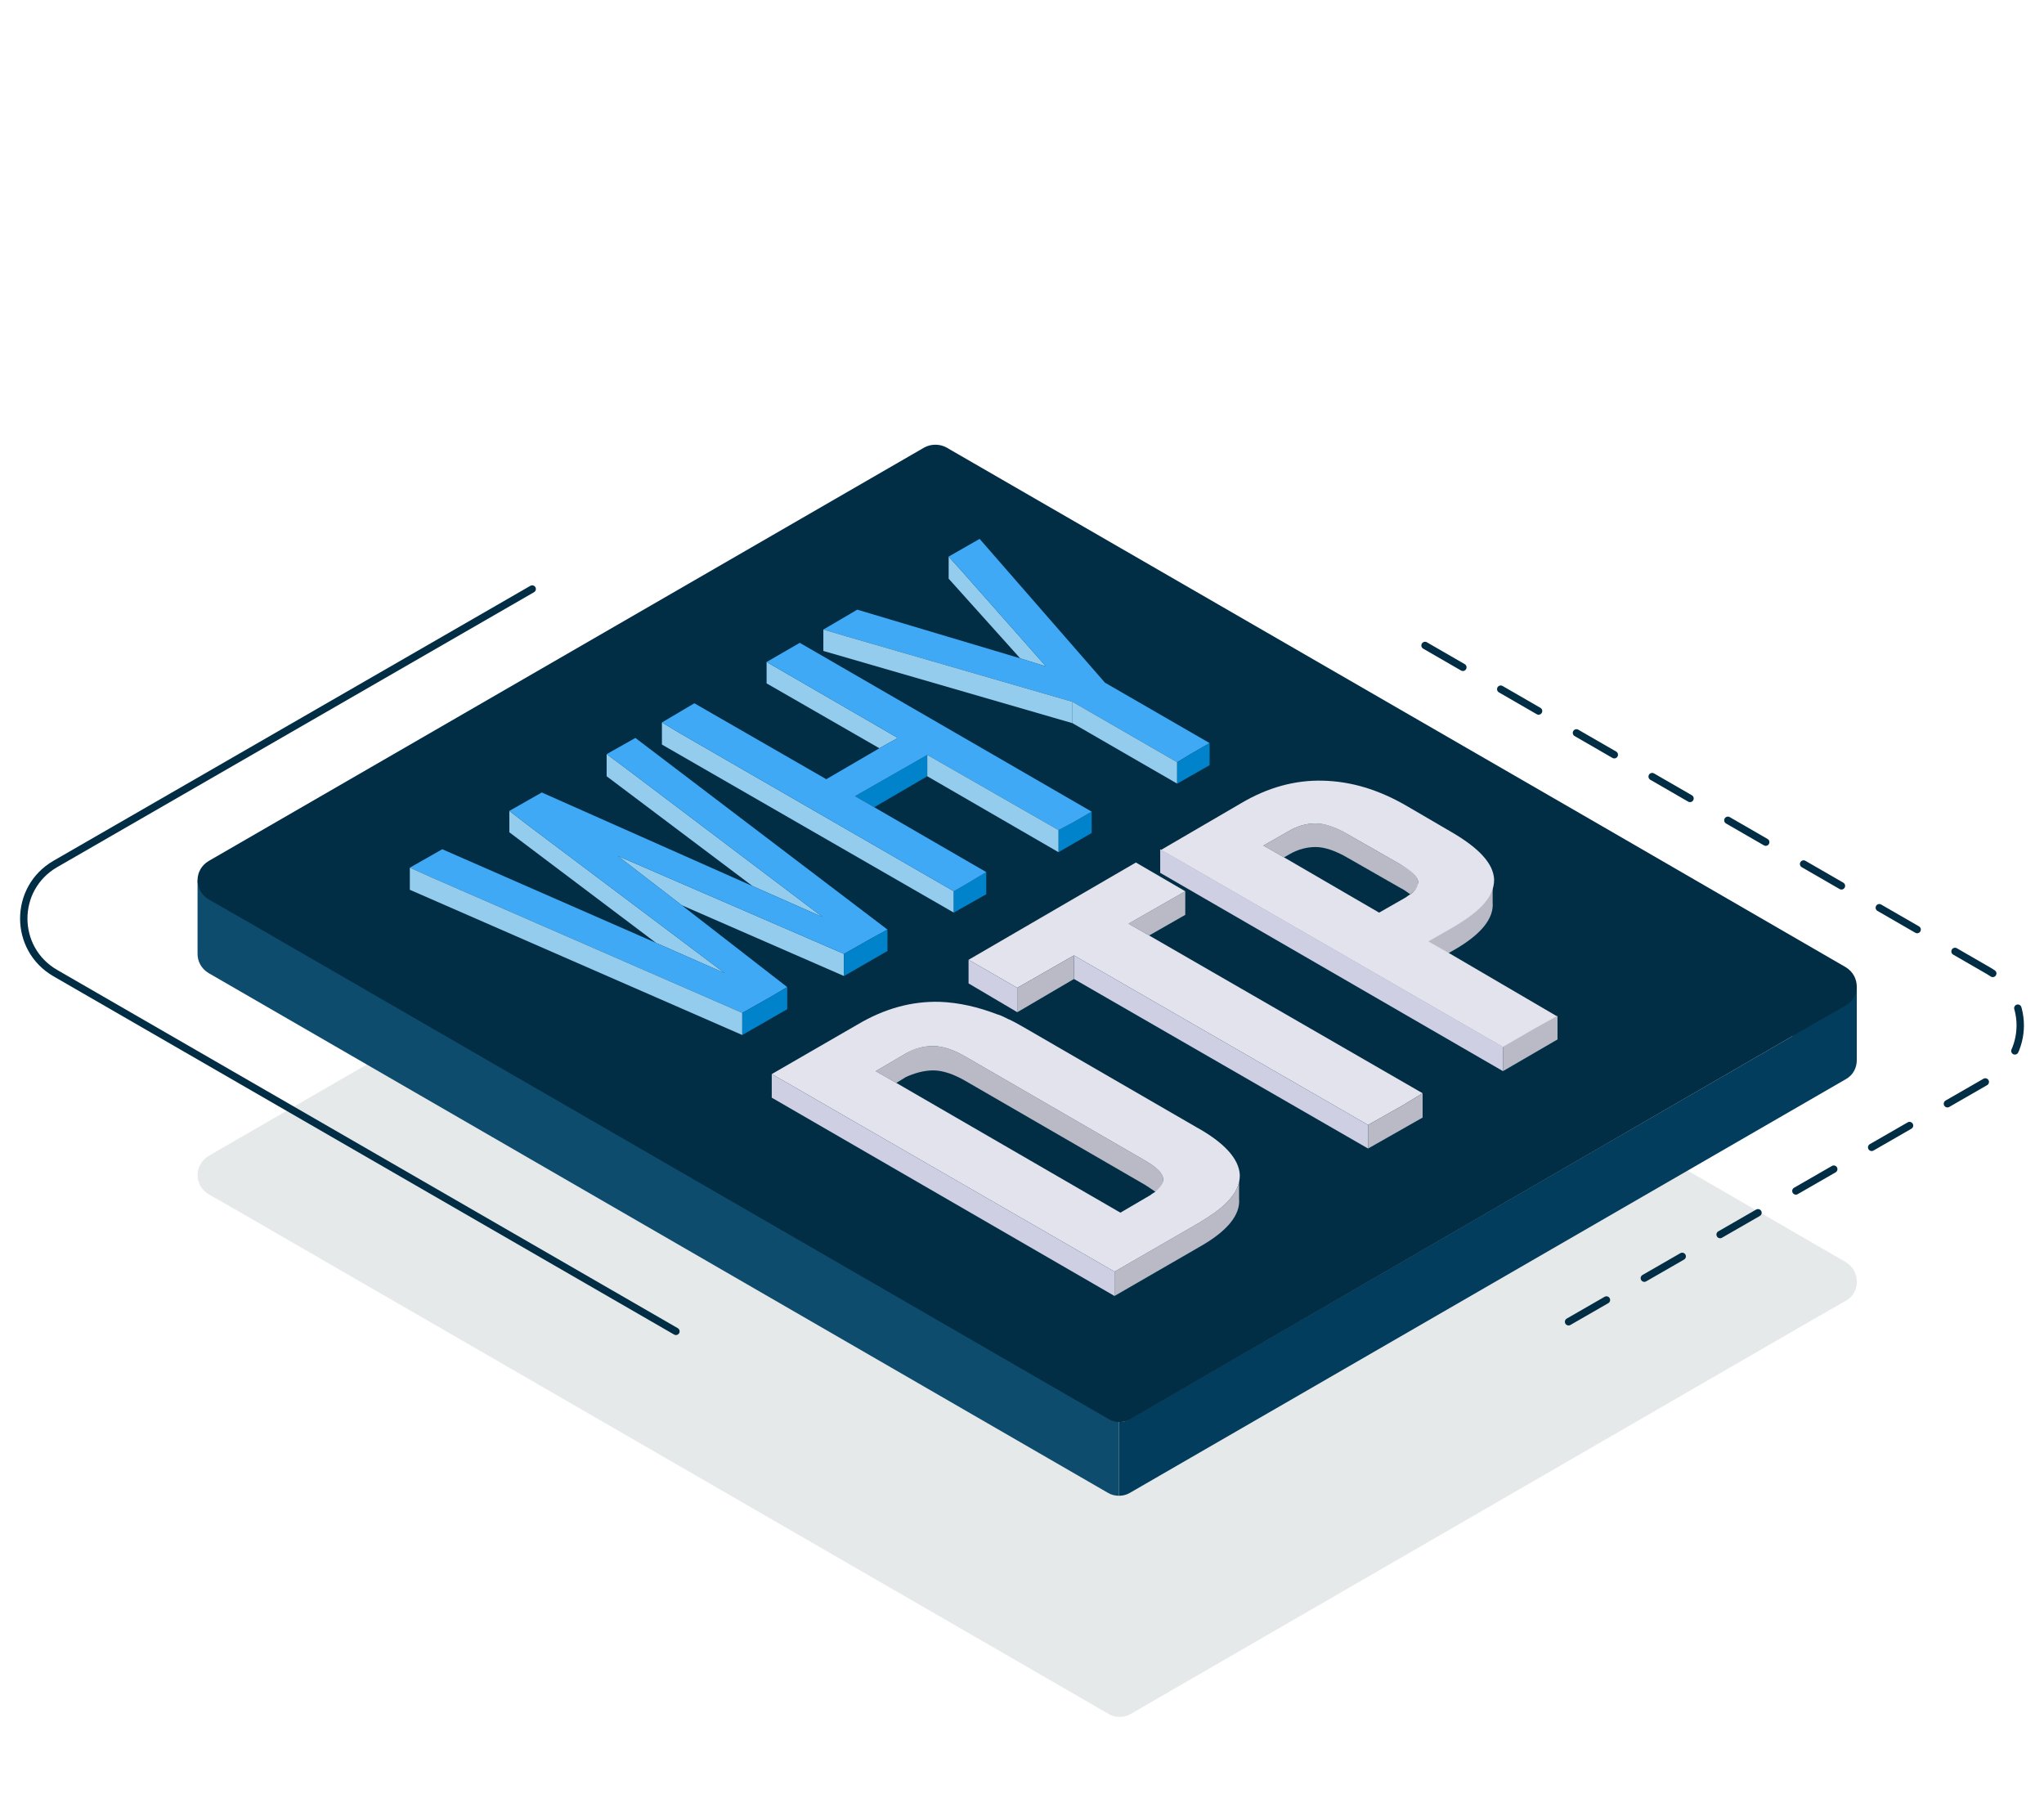 <?xml version="1.0" encoding="utf-8"?>
<svg id="e1u5g2va0rfq1" xmlns="http://www.w3.org/2000/svg" xmlns:xlink="http://www.w3.org/1999/xlink" viewBox="0 0 277.3 244.6" shape-rendering="geometricPrecision" text-rendering="geometricPrecision"><style><![CDATA[#e1u5g2va0rfq4_ts {animation: e1u5g2va0rfq4_ts__ts 4000ms linear infinite normal forwards}@keyframes e1u5g2va0rfq4_ts__ts { 0% {transform: translate(139.356px,151.613px) scale(1,1)} 25% {transform: translate(139.356px,151.613px) scale(1.03,1.03);animation-timing-function: cubic-bezier(0.42,0,0.58,1)} 50% {transform: translate(139.356px,151.613px) scale(1,1);animation-timing-function: cubic-bezier(0.42,0,0.58,1)} 75% {transform: translate(139.356px,151.613px) scale(1.03,1.03);animation-timing-function: cubic-bezier(0.42,0,0.58,1)} 100% {transform: translate(139.356px,151.613px) scale(1,1)} }#e1u5g2va0rfq5_to {animation: e1u5g2va0rfq5_to__to 4000ms linear infinite normal forwards}@keyframes e1u5g2va0rfq5_to__to { 0% {transform: translate(0px,0px);animation-timing-function: cubic-bezier(0.42,0,0.58,1)} 25% {transform: translate(0px,-9px);animation-timing-function: cubic-bezier(0.42,0,0.58,1)} 50% {transform: translate(0px,0px);animation-timing-function: cubic-bezier(0.42,0,0.58,1)} 75% {transform: translate(0px,-9px);animation-timing-function: cubic-bezier(0.42,0,0.58,1)} 100% {transform: translate(0px,0px)} }]]></style><g id="e1u5g2va0rfq2" transform="matrix(1 0 0 1 0 15)"><g id="e1u5g2va0rfq3"><g id="e1u5g2va0rfq4_ts" transform="translate(139.356,151.613) scale(1,1)"><path id="e1u5g2va0rfq4" d="M250.4,156.2L217.4,137.1L128.4,85.7C127.5,85.2,126.3,85.2,125.4,85.7L28.3,141.8C26.3,143,26.3,145.8,28.3,147L32.5,149.4L150.4,217.5C150.9,217.8,151.4,217.9,151.9,217.9C152.4,217.9,152.9,217.8,153.4,217.5L246.3,163.8L250.5,161.4C252.4,160.3,252.4,157.4,250.4,156.2Z" transform="translate(-139.356,-151.613)" opacity="0.1" fill="rgb(1,31,46)" stroke="none" stroke-width="1"/></g><g id="e1u5g2va0rfq5_to" transform="translate(0,0)"><g id="e1u5g2va0rfq5" transform="translate(0,0)"><g id="e1u5g2va0rfq6"><rect id="e1u5g2va0rfq7" width="8.7" height="10" rx="0" ry="0" transform="matrix(1 0 0 1 243.2 118.8)" fill="rgb(3,61,93)" stroke="none" stroke-width="1"/><path id="e1u5g2va0rfq8" d="M150.3,176.5L35.5,110.1L35.5,104.4L26.8,104.4L26.8,114.4C26.8,115.4,27.3,116.4,28.3,117L150.3,187.5C150.8,187.8,151.3,187.9,151.8,187.9L151.8,176.9C151.3,176.9,150.8,176.8,150.3,176.5Z" fill="rgb(14,76,109)" stroke="none" stroke-width="1"/><path id="e1u5g2va0rfq9" d="M250.4,126.2L246.2,123.8L153.3,177.5C152.8,177.8,152.3,177.9,151.8,177.9L151.8,187.9C152.3,187.9,152.8,187.8,153.3,187.5L250.4,131.4C252.4,130.3,252.4,127.4,250.4,126.2Z" fill="rgb(3,61,93)" stroke="none" stroke-width="1"/><path id="e1u5g2va0rfq10" d="M250.4,116.2L217.4,97.1L128.4,45.7C127.5,45.2,126.3,45.2,125.4,45.7L28.3,101.8C26.3,103,26.3,105.8,28.3,107L32.5,109.4L150.4,177.5C150.9,177.8,151.4,177.9,151.9,177.9C152.4,177.9,152.9,177.8,153.4,177.5L246.2,123.8L250.4,121.4C252.4,120.3,252.4,117.4,250.4,116.2Z" fill="rgb(2,46,69)" stroke="none" stroke-width="1"/></g><g id="e1u5g2va0rfq11"><g id="e1u5g2va0rfq12"><path id="e1u5g2va0rfq13" d="M156.1,147.1C156.4,146.9,156.6,146.8,156.8,146.6C156.4,146.3,155.9,145.9,155.3,145.6L131.1,131.6C129.4,130.6,127.9,130.1,126.6,130.1C125.3,130.1,124,130.4,122.9,131.1L121.6,131.9L152,149.5L156.1,147.1Z" fill="none" stroke="none" stroke-width="1"/><path id="e1u5g2va0rfq14" d="M182.8,101.5C181.1,100.5,179.7,100,178.4,100C177.2,100,176,100.3,174.8,101L174.1,101.4L187,108.9L190.5,106.9C190.7,106.8,191,106.6,191.1,106.5C190.7,106.2,190.3,105.9,189.7,105.6L182.8,101.5Z" fill="none" stroke="none" stroke-width="1"/><path id="e1u5g2va0rfq15" d="M126.6,130.2C127.9,130.2,129.4,130.7,131.1,131.7L155.3,145.7C155.9,146.1,156.4,146.4,156.8,146.7C157.5,146.2,157.8,145.6,157.8,145C157.8,144.2,157,143.4,155.3,142.4L131.1,128.4C129.4,127.4,127.9,126.9,126.6,126.9C125.3,126.9,124,127.2,122.9,127.9L118.8,130.3L121.6,131.9L122.9,131.1C124,130.6,125.3,130.2,126.6,130.2Z" fill="rgb(186,186,198)" stroke="none" stroke-width="1"/><path id="e1u5g2va0rfq16" d="M192.4,104.7C192.4,104,191.6,103.1,189.9,102.2L182.9,98.2C181.2,97.2,179.8,96.7,178.5,96.7C177.3,96.7,176.1,97,174.9,97.7L171.4,99.7L174.2,101.3L174.9,100.9C176.1,100.2,177.3,99.9,178.5,99.9C179.7,99.9,181.2,100.4,182.9,101.4L189.9,105.4C190.5,105.7,190.9,106,191.3,106.3C192.1,105.8,192.4,105.2,192.4,104.7Z" fill="rgb(186,186,198)" stroke="none" stroke-width="1"/><path id="e1u5g2va0rfq17" d="M202.2,106.1C202,106.6,201.7,107,201.3,107.5C200.4,108.6,199,109.6,197.2,110.7L193.7,112.7L196.5,114.3L197.2,113.9C200.9,111.8,202.7,109.6,202.5,107.4L202.5,104.1C202.6,104.9,202.5,105.5,202.2,106.1Z" fill="rgb(186,186,198)" stroke="none" stroke-width="1"/><polygon id="e1u5g2va0rfq18" points="158,107.5 153.1,110.3 155.9,111.9 160.8,109.1 160.8,105.9" fill="rgb(186,186,198)" stroke="none" stroke-width="1"/><path id="e1u5g2va0rfq19" d="M167.8,146.2C167.6,146.7,167.3,147.1,166.9,147.6C166,148.7,164.6,149.7,162.8,150.8L151.2,157.5L151.2,160.8L162.8,154.1C166.5,152,168.3,149.8,168.1,147.6L168.1,144.3C168.2,145,168.1,145.6,167.8,146.2Z" fill="rgb(186,186,198)" stroke="none" stroke-width="1"/><path id="e1u5g2va0rfq20" d="M162.3,137.9L138.8,124.3C138.1,123.9,137.4,123.5,136.7,123.2C136.6,123.2,136.6,123.1,136.5,123.1C136.1,122.9,135.7,122.7,135.3,122.6C132.7,121.6,130.1,121,127.5,120.9C123.7,120.8,120,121.8,116.3,124L104.7,130.7L107.5,132.3L151.2,157.5L162.8,150.8C164.6,149.7,166,148.7,166.9,147.6C167.3,147.1,167.6,146.7,167.8,146.2C168.1,145.6,168.2,145,168.2,144.4C168.1,142.2,166.1,140,162.3,137.9ZM156.8,146.6C156.6,146.8,156.3,146.9,156.1,147.1L152,149.5L121.6,131.9L118.8,130.3L122.9,127.9C124.1,127.2,125.3,126.9,126.6,126.9C127.9,126.9,129.4,127.4,131.1,128.4L155.3,142.4C157,143.4,157.8,144.2,157.8,145C157.8,145.5,157.5,146,156.8,146.6Z" fill="rgb(227,227,237)" stroke="none" stroke-width="1"/><polygon id="e1u5g2va0rfq21" points="155.9,111.9 153.1,110.3 158,107.5 160.8,105.9 154.1,102 131.4,115.2 134.2,116.8 138,119 145.7,114.6 185.6,137.6 190.2,135 193,133.3" fill="rgb(227,227,237)" stroke="none" stroke-width="1"/><path id="e1u5g2va0rfq22" d="M196.6,114.3L193.8,112.7L197.3,110.7C199.1,109.6,200.5,108.6,201.4,107.5C201.8,107,202.1,106.6,202.3,106.1C202.6,105.5,202.7,104.9,202.7,104.3C202.6,102.1,200.6,100,196.8,97.8L190.8,94.3C187,92.1,183.3,91,179.5,90.9C175.7,90.8,172,91.8,168.3,94L157.5,100.3L160.3,101.9L204,127.1L208.5,124.5L211.3,122.9L196.6,114.3ZM191.2,106.4C191,106.5,190.8,106.7,190.6,106.8L187.1,108.8L174.2,101.3L171.4,99.7L174.9,97.7C176.1,97,177.3,96.7,178.5,96.7C179.7,96.7,181.2,97.2,182.9,98.2L189.9,102.2C191.6,103.2,192.4,104,192.4,104.7C192.3,105.3,192,105.9,191.2,106.4Z" fill="rgb(227,227,237)" stroke="none" stroke-width="1"/><polygon id="e1u5g2va0rfq23" points="107.5,132.3 104.7,130.7 104.7,133.9 151.2,160.8 151.2,157.5" fill="rgb(207,207,227)" stroke="none" stroke-width="1"/><polygon id="e1u5g2va0rfq24" points="145.7,114.6 145.7,117.8 185.6,140.8 185.6,137.6" fill="rgb(207,207,227)" stroke="none" stroke-width="1"/><polygon id="e1u5g2va0rfq25" points="190.2,135 185.6,137.6 185.6,140.8 193,136.6 193,133.3" fill="rgb(186,186,198)" stroke="none" stroke-width="1"/><polygon id="e1u5g2va0rfq26" points="160.2,101.8 157.4,100.2 157.4,103.4 203.9,130.3 203.9,127" fill="rgb(207,207,227)" stroke="none" stroke-width="1"/><polygon id="e1u5g2va0rfq27" points="208.4,124.4 203.9,127 203.9,130.3 211.3,126 211.3,122.8" fill="rgb(186,186,198)" stroke="none" stroke-width="1"/><polygon id="e1u5g2va0rfq28" points="134.2,116.8 131.4,115.2 131.4,118.4 138,122.3 138,119" fill="rgb(207,207,227)" stroke="none" stroke-width="1"/><polygon id="e1u5g2va0rfq29" points="138,119 138,122.3 138.2,122.2 145.7,117.8 145.7,114.6" fill="rgb(186,186,198)" stroke="none" stroke-width="1"/></g><g id="e1u5g2va0rfq30"><polygon id="e1u5g2va0rfq31" points="84.6,89 82.3,87.3 82.3,90.3 102.1,105.2 111.6,109.4" fill="rgb(148,204,237)" stroke="none" stroke-width="1"/><polygon id="e1u5g2va0rfq32" points="83.8,101.1 92.5,107.8 114.5,117.4 114.5,114.4" fill="rgb(148,204,237)" stroke="none" stroke-width="1"/><polygon id="e1u5g2va0rfq33" points="71.3,96.7 69.1,95 69.1,97.9 89,112.9 98.3,117" fill="rgb(148,204,237)" stroke="none" stroke-width="1"/><polygon id="e1u5g2va0rfq34" points="92.3,84.5 89.8,83 89.8,86 129.4,108.8 129.4,105.9" fill="rgb(148,204,237)" stroke="none" stroke-width="1"/><polygon id="e1u5g2va0rfq35" points="116,93 118.6,94.5 125.8,90.3 125.8,87.4" fill="rgb(0,131,202)" stroke="none" stroke-width="1"/><polygon id="e1u5g2va0rfq36" points="145.5,96.6 143.6,97.6 143.6,100.6 148.1,98 148.1,95.1" fill="rgb(0,131,202)" stroke="none" stroke-width="1"/><g id="e1u5g2va0rfq37"><polygon id="e1u5g2va0rfq38" points="131.3,104.8 129.4,105.9 129.4,108.8 133.8,106.3 133.8,103.3" fill="rgb(0,131,202)" stroke="none" stroke-width="1"/><polygon id="e1u5g2va0rfq39" points="104,74.8 104,77.7 119.3,86.5 121.8,85.1 106.6,76.3" fill="rgb(148,204,237)" stroke="none" stroke-width="1"/></g><polygon id="e1u5g2va0rfq40" points="130.5,62.5 128.7,60.5 128.7,63.5 138.4,74.3 141.9,75.4" fill="rgb(148,204,237)" stroke="none" stroke-width="1"/><polygon id="e1u5g2va0rfq41" points="86.2,85.1 82.3,87.3 84.6,89 111.6,109.4 102.1,105.2 73.5,92.5 69.1,95 71.3,96.7 98.3,117 89,112.9 60,100.2 55.6,102.7 58.5,104 100.7,122.4 104.6,120.2 106.8,118.9 92.5,107.8 83.8,101.1 114.5,114.4 118.2,112.3 120.4,111.1" fill="rgb(63,169,245)" stroke="none" stroke-width="1"/><polygon id="e1u5g2va0rfq42" points="108.5,72.2 104,74.8 106.6,76.3 121.8,85.1 119.3,86.5 112.1,90.7 94.2,80.4 89.8,83 92.3,84.5 129.4,105.9 131.3,104.8 133.8,103.3 118.6,94.5 116,93 125.8,87.4 143.6,97.6 145.5,96.6 148.1,95.1" fill="rgb(63,169,245)" stroke="none" stroke-width="1"/><polygon id="e1u5g2va0rfq43" points="149.9,77.6 132.9,58.1 128.7,60.5 130.5,62.5 141.9,75.4 138.4,74.3 116.3,67.7 111.7,70.4 115.1,71.4 145.5,80.2 159.7,88.4 161.5,87.3 164.1,85.8" fill="rgb(63,169,245)" stroke="none" stroke-width="1"/><polygon id="e1u5g2va0rfq44" points="58.5,104 55.6,102.7 55.6,105.7 100.7,125.4 100.7,122.4" fill="rgb(148,204,237)" stroke="none" stroke-width="1"/><polygon id="e1u5g2va0rfq45" points="104.6,120.2 100.7,122.4 100.7,125.4 106.8,121.9 106.8,118.9" fill="rgb(0,131,202)" stroke="none" stroke-width="1"/><polygon id="e1u5g2va0rfq46" points="118.2,112.3 114.5,114.4 114.5,117.4 120.4,114 120.4,111.1" fill="rgb(0,131,202)" stroke="none" stroke-width="1"/><polygon id="e1u5g2va0rfq47" points="115.1,71.4 111.7,70.4 111.7,73.3 145.5,83.1 145.5,80.2" fill="rgb(148,204,237)" stroke="none" stroke-width="1"/><polygon id="e1u5g2va0rfq48" points="145.5,80.2 145.5,83.1 159.7,91.3 159.7,88.4" fill="rgb(148,204,237)" stroke="none" stroke-width="1"/><polygon id="e1u5g2va0rfq49" points="161.5,87.3 159.7,88.4 159.7,91.3 164.1,88.8 164.1,85.8" fill="rgb(0,131,202)" stroke="none" stroke-width="1"/><polygon id="e1u5g2va0rfq50" points="125.8,87.4 125.8,90.3 143.6,100.6 143.6,97.6" fill="rgb(148,204,237)" stroke="none" stroke-width="1"/></g></g></g></g><g id="e1u5g2va0rfq51"><g id="e1u5g2va0rfq52"><g id="e1u5g2va0rfq53"><path id="e1u5g2va0rfq54" d="M212.8,164.3L269.8,131.5C275.5,128.2,275.5,120,269.8,116.7L190.8,71.1" fill="none" stroke="rgb(2,46,69)" stroke-width="1" stroke-linecap="round" stroke-linejoin="round" stroke-dasharray="5.93,5.93"/></g></g><path id="e1u5g2va0rfq55" d="M72.2,64.9L7.5,102.2C1.8,105.5,1.8,113.7,7.5,117L91.7,165.6" fill="none" stroke="rgb(2,46,69)" stroke-width="1" stroke-linecap="round" stroke-linejoin="round" stroke-miterlimit="10"/></g></g></g></svg>